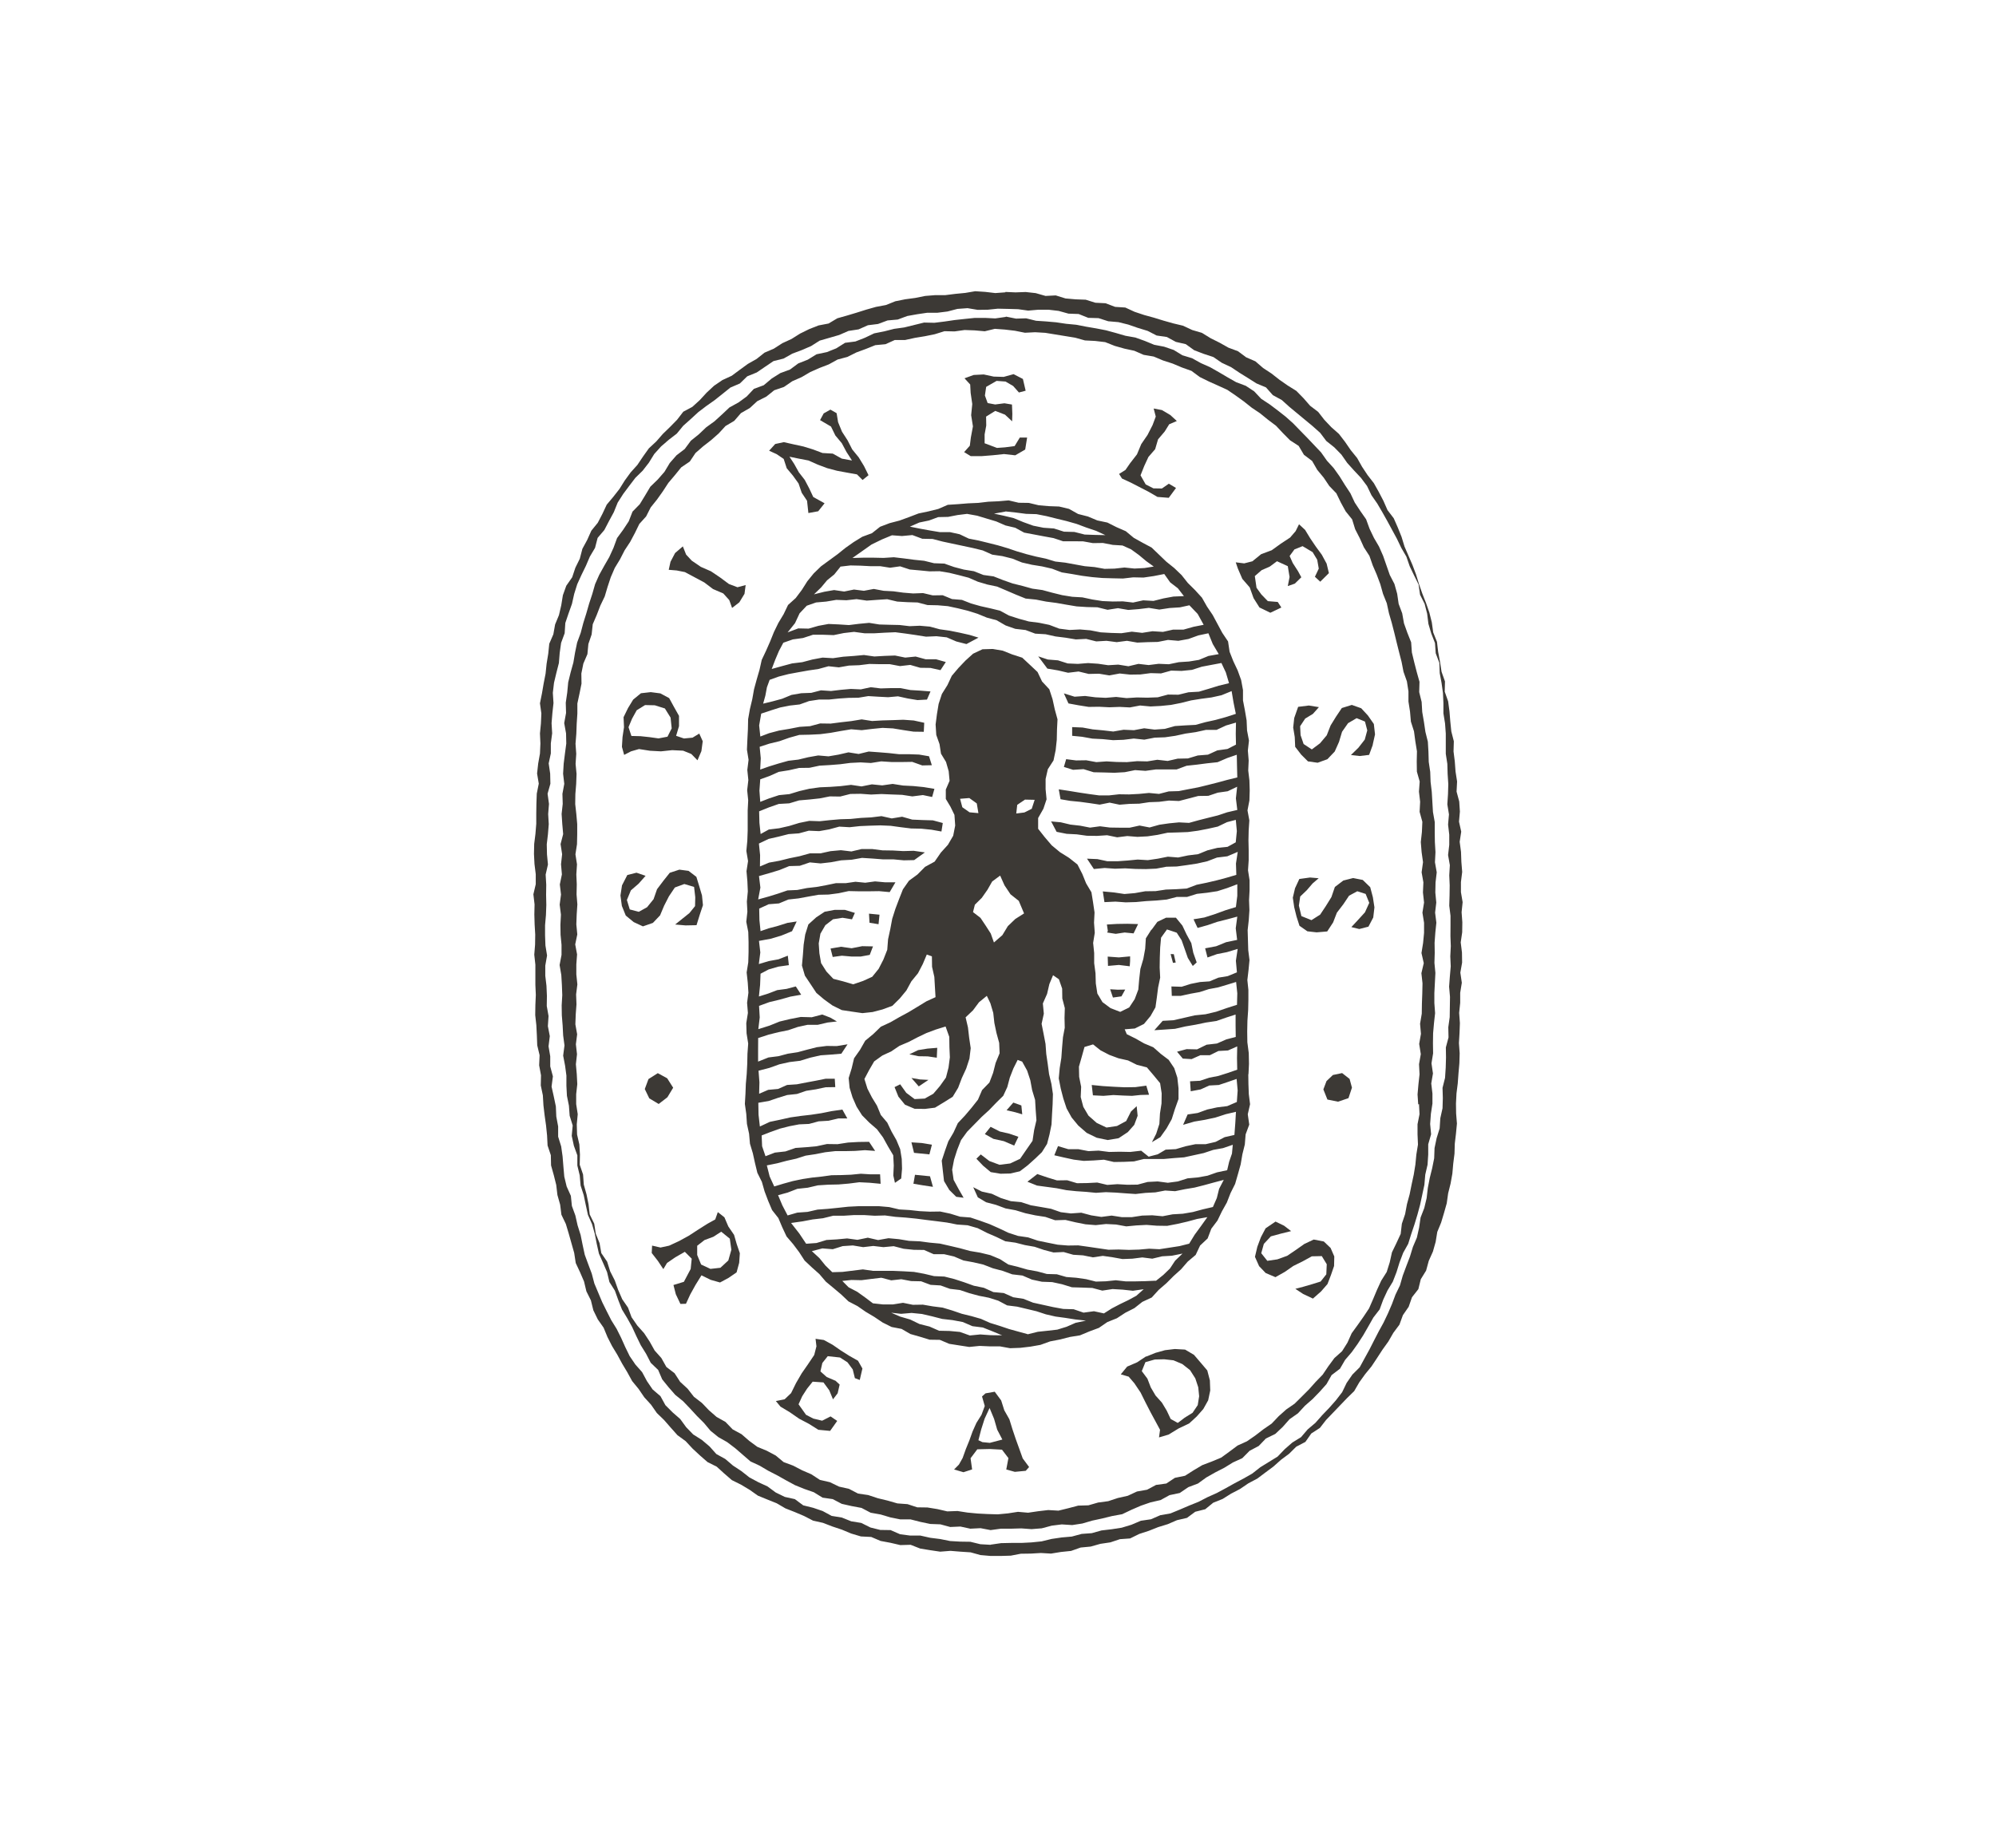 <svg xmlns="http://www.w3.org/2000/svg" viewBox="0 0 270 250"><defs><style>      .cls-1 {        fill: #3c3935;      }      .cls-1, .cls-2 {        stroke-width: 0px;      }      .cls-2 {        fill: none;      }    </style></defs><g id="Content"><g><path class="cls-1" d="m136,39.55l-1.36.1-1.36-.16-1.36-.09-1.35.23-1.35.13-1.35.17h-1.37s-1.36.11-1.36.11l-1.34.27-1.35.18-1.34.27-1.28.51-1.34.25-1.31.37-1.3.41-1.3.39-1.31.37-1.19.71-1.36.26-1.27.5-1.22.6-1.16.73-1.24.57-1.15.74-1.26.54-1.07.85-1.18.67-1.1.8-1.09.81-1.26.58-1.13.77-1,.93-.93,1.01-1,.91-1.23.66-.84,1.09-.95.97-.98.95-.89,1.02-1,.93-.79,1.11-.76,1.13-.91,1.01-.8,1.1-.72,1.15-.84,1.07-.88,1.05-.58,1.24-.63,1.21-.87,1.07-.56,1.25-.65,1.2-.35,1.34-.6,1.22-.43,1.29-.8,1.15-.46,1.28-.22,1.36-.31,1.33-.52,1.26-.24,1.34-.55,1.27-.14,1.36-.22,1.34-.14,1.35-.26,1.33-.23,1.34-.27,1.34.19,1.38-.06,1.35-.13,1.35.06,1.36-.06,1.36-.24,1.35-.15,1.35.23,1.37-.27,1.35-.05,1.36-.02,1.36v1.36s-.11,1.36-.11,1.36l-.17,1.36-.03,1.36.07,1.37.17,1.37v1.36s-.32,1.36-.32,1.36l.16,1.37-.03,1.36.04,1.36.08,1.36-.02,1.36-.11,1.36.15,1.36v1.36s0,1.36,0,1.36l.06,1.36-.06,1.37-.02,1.37.15,1.36.07,1.36.05,1.36.32,1.34-.06,1.37.25,1.35-.03,1.37.28,1.34.08,1.36.16,1.35.19,1.35.14,1.36.07,1.37.44,1.31.03,1.38.37,1.32.33,1.32.16,1.36.37,1.31.17,1.36.6,1.25.39,1.3.37,1.31.37,1.31.21,1.37.58,1.24.54,1.25.32,1.34.61,1.22.33,1.34.6,1.23.79,1.13.52,1.26.62,1.22.71,1.17.65,1.2.7,1.17.66,1.2.87,1.06.77,1.13.92,1.01.78,1.12.98.95.9,1.03.91,1.02,1.11.81.93,1,1,.93,1.03.9,1.24.62,1.01.92,1.04.9,1.23.61,1.17.7,1.12.79,1.27.52,1.27.51,1.18.69,1.27.5,1.25.53,1.22.63,1.34.3,1.27.49,1.29.43,1.27.53,1.31.39,1.39.07,1.27.54,1.34.25,1.33.31,1.39-.04,1.3.51,1.35.22,1.35.2,1.39-.11,1.36.11,1.36.09,1.34.37,1.37.12h1.37s1.36-.04,1.36-.04l1.35-.26,1.36-.02,1.36-.08,1.37.08,1.35-.22,1.36-.14,1.3-.46,1.36-.13,1.31-.37,1.35-.2,1.29-.43,1.38-.1,1.24-.61,1.29-.42,1.26-.5,1.3-.4,1.25-.54,1.35-.31,1.12-.83,1.35-.34,1.08-.88,1.27-.51,1.15-.72,1.21-.63,1.13-.77,1.21-.64,1.09-.82,1.09-.81,1.02-.91,1.09-.81.97-.96,1.24-.65.8-1.14,1.16-.75.84-1.08.94-.98.94-.98.94-.98.98-.96.69-1.19.79-1.1.86-1.05.75-1.13.74-1.14.79-1.1.68-1.18.82-1.1.47-1.29.78-1.13.45-1.29.86-1.1.33-1.34.72-1.17.36-1.32.56-1.25.37-1.31.22-1.35.52-1.26.39-1.3.37-1.31.19-1.35.33-1.32.24-1.34.12-1.36.17-1.35.04-1.36.16-1.35.13-1.36-.11-1.36-.02-1.36.07-1.36.17-1.35.1-1.36.12-1.36.04-1.36-.1-1.37.08-1.36.05-1.36-.1-1.37.14-1.36v-1.36s.22-1.36.22-1.36l-.2-1.37.24-1.36-.02-1.36-.17-1.37.2-1.36.02-1.36-.1-1.36.14-1.36-.23-1.36v-1.36s.17-1.37.17-1.37l-.11-1.36-.05-1.36-.18-1.36.21-1.37-.3-1.35.12-1.37-.09-1.36-.36-1.34.07-1.37-.21-1.35-.1-1.36-.17-1.35.04-1.38-.34-1.33-.14-1.36-.11-1.36-.18-1.35-.46-1.31.03-1.39-.46-1.3-.21-1.35-.25-1.34-.16-1.36-.51-1.28-.19-1.36-.33-1.32-.45-1.29-.5-1.27-.45-1.29-.4-1.3-.48-1.28-.54-1.25-.54-1.25-.4-1.31-.51-1.27-.55-1.25-.84-1.1-.55-1.25-.63-1.21-.67-1.19-.84-1.08-.75-1.13-.67-1.19-.86-1.06-.77-1.12-.83-1.08-1.03-.91-.94-.99-.84-1.08-1.09-.83-.9-1.03-.96-.98-1.17-.73-1.12-.78-1.07-.84-1.14-.75-1.04-.9-1.26-.55-1.1-.82-1.29-.48-1.19-.67-1.22-.61-1.17-.72-1.32-.39-1.24-.58-1.34-.32-1.31-.37-1.3-.4-1.31-.36-1.29-.43-1.26-.58-1.38-.09-1.29-.49-1.38-.07-1.31-.41-1.37-.05-1.36-.12-1.32-.41-1.38.07-1.33-.38-1.36-.15-1.37.05-1.37-.06Zm-2.02,169.45l-1.37-.08-1.35-.33-1.37-.02-1.37-.08-1.34-.27-1.35-.17-1.34-.3h-1.38s-1.36-.18-1.36-.18l-1.28-.56-1.39-.02-1.33-.33-1.25-.62-1.36-.22-1.27-.51-1.37-.22-1.22-.66-1.29-.44-1.34-.33-1.13-.84-1.36-.3-1.23-.6-1.11-.82-1.24-.57-1.21-.65-1.08-.85-1.14-.75-1.04-.89-1.21-.67-.92-1.03-1.04-.88-1.17-.74-.95-.98-.81-1.11-1.03-.9-.97-.97-.67-1.22-1.06-.91-.77-1.13-.65-1.21-.91-1.03-.77-1.13-.6-1.23-.56-1.25-.61-1.22-.72-1.16-.62-1.22-.61-1.23-.53-1.26-.53-1.26-.35-1.33-.48-1.28-.47-1.28-.29-1.34-.27-1.34-.41-1.3-.3-1.33-.47-1.29-.14-1.37-.57-1.27-.32-1.33-.12-1.37-.11-1.37-.19-1.35-.41-1.32v-1.38s-.25-1.34-.25-1.34l-.06-1.37-.28-1.34-.3-1.34.18-1.39-.36-1.34v-1.37s-.23-1.35-.23-1.35l.17-1.38-.26-1.35.09-1.37-.24-1.36.02-1.37-.06-1.36-.16-1.36v-1.37s.24-1.37.24-1.37l-.22-1.36-.05-1.37v-1.37s.12-1.37.12-1.37l.05-1.37-.03-1.37.02-1.37-.08-1.37.31-1.36-.13-1.37-.03-1.37.16-1.36.11-1.36-.08-1.37.11-1.37-.19-1.38.38-1.35-.03-1.37-.2-1.38.29-1.35v-1.36s.18-1.36.18-1.36l-.08-1.37.11-1.36.15-1.36-.09-1.39.16-1.36.32-1.34.34-1.33.11-1.37.19-1.36.48-1.3.09-1.39.44-1.3.46-1.29.3-1.34.41-1.31.57-1.25.6-1.23.54-1.26.7-1.18.35-1.35.91-1.07.63-1.21.65-1.2.52-1.29.74-1.16.82-1.1.83-1.09.99-.97.84-1.08.73-1.18.92-1.02,1.04-.9,1.09-.84.87-1.06,1.02-.91,1.01-.93,1.09-.83,1.12-.79,1.07-.85,1.07-.86,1.28-.55,1-.97,1.28-.52,1.13-.77,1.14-.77,1.36-.34,1.19-.67,1.28-.48,1.25-.54,1.17-.74,1.32-.38,1.31-.38,1.26-.55,1.37-.21,1.26-.56,1.37-.17,1.29-.48,1.37-.12,1.3-.48,1.35-.24,1.35-.2h1.38s1.36-.17,1.36-.17l1.34-.35,1.37-.1,1.38.23,1.36-.02,1.36-.14,1.37.03,1.37.04,1.36.19,1.38-.12h1.38s1.36.16,1.36.16l1.33.37,1.38.05,1.3.52,1.39.04,1.31.42,1.38.12,1.33.33,1.3.45,1.31.4,1.23.63,1.38.2,1.21.66,1.35.31,1.14.82,1.28.49,1.31.43,1.14.78,1.24.58,1.14.76,1.16.72,1.15.73,1.29.54.93,1.05,1.21.66,1.02.92,1.05.87,1.05.87,1.05.87,1.02.91.83,1.1,1.08.86.96.98.79,1.13.92,1.02.94,1,.82,1.1.6,1.25.78,1.12.69,1.18.67,1.19.65,1.2.65,1.2.59,1.23.69,1.19.45,1.3.59,1.23.61,1.24.2,1.38.62,1.24.34,1.33.17,1.37.39,1.31.5,1.29.1,1.38.49,1.3.05,1.38.25,1.35.19,1.36.06,1.37v1.37s.22,1.36.22,1.36l.1,1.37v1.37s0,1.37,0,1.37l.21,1.36.04,1.37.09,1.37-.04,1.37-.09,1.37.22,1.36-.12,1.38.16,1.37v1.37s-.16,1.38-.16,1.38l.24,1.37-.08,1.37.06,1.37-.02,1.37-.04,1.37.17,1.37v1.37s-.01,1.37-.01,1.37l.05,1.37-.07,1.37.06,1.37-.12,1.37-.1,1.37.12,1.38-.02,1.37-.02,1.37-.19,1.37.03,1.38-.36,1.35.02,1.38-.04,1.37-.09,1.37-.34,1.35.04,1.38-.04,1.38-.3,1.35-.09,1.37-.41,1.33-.28,1.34-.05,1.38-.27,1.34-.33,1.33-.26,1.35-.16,1.37-.32,1.34-.5,1.29-.2,1.37-.3,1.34-.54,1.27-.4,1.31-.49,1.28-.48,1.29-.38,1.32-.6,1.24-.48,1.28-.54,1.26-.59,1.24-.66,1.2-.63,1.22-.62,1.22-.66,1.2-.66,1.21-.99.99-.78,1.13-.61,1.26-.84,1.09-.91,1.03-.95.99-.91,1.03-1.05.89-.9,1.05-1.18.73-1.03.9-.96,1-1.17.72-1.17.72-1.08.85-1.19.68-1.21.64-1.2.67-1.21.65-1.25.56-1.22.63-1.27.51-1.26.54-1.27.52-1.37.24-1.26.55-1.37.2-1.27.54-1.32.4-1.36.21-1.37.16-1.32.37-1.37.1-1.33.36-1.37.12-1.36.2-1.35.33-1.37.14-1.37.07h-1.38s-1.37.03-1.37.03l-1.38.2Z"></path><path class="cls-1" d="m136.02,42.88l-1.39.2-1.38-.07h-1.38s-1.37.14-1.37.14l-1.37.15-1.36.2-1.37.17-1.4-.03-1.34.33-1.34.33-1.37.19-1.34.34-1.36.27-1.26.6-1.28.5-1.4.18-1.19.75-1.28.51-1.38.29-1.19.73-1.29.51-1.12.83-1.31.48-1.17.74-1.07.9-1.33.49-.97,1.03-1.11.81-1.22.67-1.01.95-1.02.93-1.12.81-1,.95-1.08.87-.83,1.12-1.11.85-.91,1.04-.72,1.2-.91,1.04-1,.97-.71,1.19-.72,1.18-.98,1-.51,1.31-.76,1.15-.82,1.12-.48,1.31-.57,1.25-.69,1.2-.67,1.21-.56,1.26-.38,1.33-.43,1.31-.38,1.32-.41,1.31-.35,1.33-.48,1.3-.28,1.35-.23,1.36-.37,1.33-.33,1.35-.13,1.38-.2,1.37.04,1.39-.25,1.37.25,1.39.03,1.38-.18,1.36-.17,1.36-.08,1.36.16,1.37-.25,1.35.04,1.36-.15,1.36.09,1.36.12,1.37-.35,1.35.21,1.37-.15,1.36.12,1.37-.28,1.36.16,1.37-.18,1.36.17,1.36-.07,1.36.02,1.36.13,1.36v1.36s-.26,1.37-.26,1.37l.23,1.36.08,1.36.05,1.36-.08,1.37.02,1.36.11,1.36.07,1.36.18,1.35-.18,1.38.26,1.35.18,1.35v1.37s.07,1.36.07,1.36l.27,1.34.1,1.36.41,1.32-.13,1.4.29,1.34.47,1.3v1.38s.32,1.33.32,1.33l.12,1.37.42,1.3.28,1.34.29,1.33.56,1.26.37,1.31.26,1.34.3,1.34.56,1.25.54,1.25.32,1.34.74,1.17.46,1.28.5,1.27.71,1.17.66,1.19.57,1.24.6,1.23.72,1.16.63,1.22,1,.96.55,1.28.86,1.06.9,1.03,1.07.87.94.98.92,1,.96.96.88,1.05,1.06.86,1.2.68,1.08.82,1.03.89,1.04.9,1.25.58,1.17.69,1.21.62,1.19.67,1.2.65,1.26.51,1.29.45,1.18.73,1.38.2,1.22.64,1.33.3,1.34.25,1.24.65,1.35.24,1.31.39,1.34.27h1.39s1.33.34,1.33.34l1.34.28,1.37.05,1.33.36,1.38-.06,1.34.29,1.38-.07,1.36.26,1.39-.19h1.38s1.38-.04,1.38-.04l1.39.1,1.38-.11,1.35-.36,1.36-.17,1.41.09,1.37-.21,1.33-.39,1.35-.29,1.34-.33,1.37-.25,1.26-.6,1.27-.55,1.3-.45,1.36-.31,1.22-.67,1.38-.29,1.16-.79,1.3-.49,1.13-.82,1.2-.68,1.23-.63,1.17-.72,1.27-.58.99-1,1.23-.65.97-1.01,1.27-.62,1.01-.95.92-1.04,1.14-.8.94-1.02,1.04-.91.96-.99.92-1.03.69-1.22,1.13-.86.7-1.2.9-1.05.8-1.12.75-1.16.69-1.2.68-1.2.85-1.1.48-1.31.58-1.25.72-1.19.5-1.29.41-1.32.49-1.29.68-1.22.41-1.32.44-1.31.4-1.32.36-1.33.29-1.35.29-1.35.12-1.38.31-1.35.09-1.38v-1.38s.39-1.35.39-1.35l-.13-1.39.1-1.38.21-1.38v-1.36s-.16-1.37-.16-1.37l.23-1.35-.2-1.37.22-1.35-.02-1.36.02-1.36.12-1.36.15-1.36-.1-1.36v-1.36s.07-1.36.07-1.36l.07-1.36-.13-1.36.04-1.36-.02-1.36.1-1.36.14-1.36-.17-1.36.16-1.36-.13-1.36.03-1.36.16-1.37-.24-1.36.07-1.37-.08-1.36-.02-1.36v-1.36s-.24-1.35-.24-1.35l-.08-1.36-.08-1.36-.16-1.35-.05-1.36-.2-1.35-.04-1.37-.08-1.36-.33-1.33-.2-1.35-.23-1.34-.08-1.36-.33-1.33.04-1.39-.37-1.32-.34-1.32-.32-1.33-.1-1.38-.51-1.28-.46-1.29-.24-1.35-.48-1.28-.2-1.37-.37-1.32-.63-1.22-.45-1.29-.45-1.29-.55-1.25-.69-1.18-.59-1.23-.47-1.29-.79-1.13-.75-1.14-.58-1.24-.75-1.14-.72-1.16-.79-1.11-.92-1.01-.79-1.12-.94-.99-.94-.99-.95-.97-.95-.98-1.02-.91-1.07-.84-1.09-.82-1.14-.75-.95-1.01-1.14-.75-1.3-.49-1.18-.67-1.17-.69-1.18-.67-1.24-.55-1.19-.66-1.31-.4-1.18-.72-1.29-.44-1.35-.26-1.26-.52-1.28-.46-1.35-.24-1.31-.38-1.32-.36-1.34-.26-1.35-.23-1.34-.26-1.36-.13-1.35-.2-1.36-.12-1.36-.09-1.34-.33-1.37.04-1.35-.27Zm55.93,106.49l.07,1.37-.27,1.36v1.37s.06,1.38.06,1.38l-.22,1.35-.13,1.36-.22,1.35-.29,1.34-.27,1.34-.36,1.32-.25,1.35-.44,1.3-.16,1.38-.58,1.25-.6,1.24-.3,1.35-.41,1.31-.74,1.17-.57,1.24-.53,1.26-.55,1.26-.76,1.14-.79,1.12-.8,1.1-.57,1.27-.73,1.16-1.04.93-.81,1.1-.77,1.14-.95.98-.91,1.02-.97.97-.97.96-1.13.78-1.02.91-.95,1-1.13.78-1.09.84-1.13.78-1.26.57-1.1.82-1.11.81-1.27.53-1.29.49-1.18.7-1.16.74-1.37.28-1.16.77-1.39.19-1.22.65-1.36.24-1.25.58-1.34.3-1.3.43-1.36.18-1.32.38-1.38.04-1.33.35-1.34.33-1.39-.08-1.36.16-1.36.2-1.37-.12-1.36.21-1.37.13-1.37-.04-1.37-.07-1.36-.13-1.35-.21-1.38.05-1.34-.31-1.35-.22-1.38-.02-1.31-.43-1.37-.1-1.32-.38-1.33-.32-1.3-.43-1.37-.2-1.23-.64-1.34-.3-1.24-.6-1.35-.31-1.16-.76-1.25-.54-1.21-.63-1.29-.48-1.07-.89-1.2-.64-1.28-.53-1.1-.81-1.04-.9-1.21-.66-.96-1-1.21-.68-1.03-.9-.95-.99-1.09-.84-.85-1.09-1.01-.93-.75-1.16-1.11-.85-.68-1.21-.91-1.02-.67-1.2-.75-1.14-.92-1.03-.78-1.13-.48-1.3-.78-1.13-.55-1.26-.46-1.29-.62-1.22-.41-1.31-.79-1.16-.24-1.36-.51-1.27-.21-1.36-.61-1.25-.16-1.37-.27-1.34-.37-1.32-.1-1.37-.45-1.32.03-1.38-.08-1.36-.31-1.35-.04-1.37.13-1.38-.21-1.36v-1.35s.15-1.35.15-1.35l-.07-1.35-.12-1.35.15-1.35-.15-1.35.17-1.35-.24-1.35.05-1.35.1-1.35-.05-1.35.17-1.35-.14-1.35v-1.36s.1-1.35.1-1.35l-.25-1.35.28-1.35-.13-1.36.05-1.35.09-1.35-.11-1.35.03-1.36-.06-1.35.09-1.36-.21-1.36.21-1.36.03-1.36v-1.36s-.12-1.36-.12-1.36l-.15-1.35.02-1.36.11-1.36.05-1.36-.13-1.36.09-1.36-.1-1.36.11-1.36.05-1.36.09-1.36v-1.37s.29-1.34.29-1.34l.27-1.34-.02-1.38.27-1.34.55-1.28.13-1.37.44-1.29.15-1.38.54-1.26.49-1.27.59-1.23.39-1.31.43-1.3.54-1.25.71-1.17.62-1.21.75-1.14.64-1.2.6-1.23.92-1.02.62-1.22.85-1.06.79-1.11.75-1.15.88-1.04.86-1.06,1.16-.79.77-1.15,1.03-.9,1.08-.84,1.02-.9.93-1.01,1.18-.7.91-1.05,1.19-.68,1.01-.93,1.23-.62,1.07-.86,1.32-.45,1.12-.77,1.25-.55,1.18-.69,1.24-.55,1.27-.49,1.2-.66,1.32-.35,1.22-.61,1.28-.47,1.27-.51,1.38-.13,1.26-.57h1.4s1.33-.29,1.33-.29l1.34-.22,1.33-.27,1.32-.41,1.37.03,1.35-.19,1.37.05,1.36.12,1.36-.33,1.36.1,1.36.16,1.35.27,1.38-.07,1.37.08,1.35.22,1.35.22,1.35.22,1.32.37,1.38.07,1.36.16,1.29.51,1.31.37,1.34.29,1.26.55,1.36.23,1.26.53,1.3.42,1.26.53,1.29.46,1.12.83,1.22.6,1.25.56,1.25.57,1.13.77,1.11.8,1.07.85,1.13.76,1.06.86,1.09.82.94,1,.96.97,1.17.76.71,1.2,1.11.84.69,1.2.87,1.05.76,1.13.96,1,.6,1.24.66,1.2.87,1.08.41,1.33.62,1.21.56,1.24.75,1.16.45,1.29.54,1.25.48,1.28.37,1.32.51,1.27.29,1.34.38,1.31.34,1.32.32,1.32.33,1.32.34,1.32.26,1.34.46,1.3.21,1.35v1.38s.21,1.35.21,1.35l.12,1.36.42,1.32.18,1.35.22,1.35-.03,1.38.02,1.37.38,1.34-.1,1.37.16,1.36-.07,1.37.37,1.35-.06,1.37-.15,1.37.11,1.36.19,1.36-.19,1.37.24,1.36-.06,1.37.15,1.36-.22,1.37.22,1.37v1.37s-.13,1.36-.13,1.36l-.22,1.36.31,1.37-.32,1.36.15,1.37-.03,1.37-.05,1.37-.02,1.37-.23,1.36.12,1.37-.24,1.36.22,1.38-.24,1.36.07,1.37-.15,1.36-.12,1.36.09,1.36Z"></path><g><path class="cls-1" d="m91.89,117.66l-1.29.42-.86,1.08-.86,1.14-.47,1.35-.88,1.09-1.12.62-1.22-.32-.39-1.28.54-1.3,1.04-.9.95-1.07-1.23-.42-1.24.31-.72,1.4-.21,1.37.19,1.41.53,1.31,1.07.88,1.25.58,1.35-.47.97-1.02.55-1.31.65-1.27.8-1.19,1.28-.47,1.32.39.16,1.4-.03,1.2-.76.94-.95.76-.98.79,1.41.12,1.48-.03.44-1.42.43-1.29-.13-1.31-.37-1.25-.39-1.27-1.06-.81-1.29-.17Z"></path><path class="cls-1" d="m94.6,99.24l-.92.56-1.16.11-1.06-.36.39-1.31v-1.39s-.68-1.21-.68-1.21l-.65-1.19-1.19-.64-1.3-.17-1.33.15-1.05.86-.7,1.15-.6,1.23.06,1.36-.2,1.33-.08,1.32.3,1.09.93-.48,1.08-.31,1.48.23,1.49.08,1.51-.16,1.49.07,1.11.45.83.85.53-1.24.18-1.34-.48-1.06Zm-4.31.43l-1.21.23-1.22-.17-1.22-.13-1.23-.03-.39-1.19.48-1.15.63-1.14,1.13-.7,1.32.03,1.36.43.77,1.24.15,1.45-.57,1.13Z"></path><path class="cls-1" d="m100.87,79.15l-1.11.3-1.16-.44-1.2-.89-1.23-.83-1.37-.6-1.23-.84-.76-.82-.44-1.11-1.05.9-.62,1.18-.24,1.09,1.08.09,1.11.22,1.31.7,1.31.7,1.19.9,1.38.59.81.9.38,1.06.98-.76.7-1.15.16-1.22Z"></path><path class="cls-1" d="m117.49,64.3l-.61-1.24-.72-1.18-.88-1.08-.63-1.23-.75-1.16-.53-1.29-.2-1.22-.84-.48-.91.51-.49.91,1.48.87.59,1.21.87,1.04.63,1.18.75,1.16-1.38-.25-1.22-.68-1.39-.08-1.27-.48-1.3-.4-1.33-.29-1.33-.3-1.17.25-.82.91,1.01.46.96.65.41,1.26.84,1,.76,1.06.43,1.26.72,1.08.18,1.66,1.33-.24.86-1.08-1.53-.85-.55-1.17-.6-1.14-.8-1.03-.63-1.13-.64-.98,1.22.25,1.35.26,1.26.56,1.28.48,1.32.35,1.35.25,1.35.24.76.76.79-.64Z"></path><path class="cls-1" d="m137.95,59.2l-.7,1.15-1.29.17-1.1.08-1.67-.63v-1.2s.22-1.2.22-1.2l-.02-1.21,1.24-.77,1.32.51.96.9.03-1.01-.05-1.26-1.02-.17-1.25.16-1.02-.19-.37-1.02.17-1.17,1.41-.81,1.21.09,1.03.6.78.88.91-.24-.37-1.59-1.26-.65-1.34.37-1.35-.04-1.35-.29-1.36.07-1.24.45.77.84.06,1.13.22,1.51-.15,1.51.24,1.51-.28,1.51-.14,1.11-.77.87.89.54h1.5s1.5-.12,1.5-.12l1.51-.16,1.51.17,1.35-.78.26-1.62h-.99Z"></path><path class="cls-1" d="m156.06,55.28l.28,1.08-.43,1.15-.68,1.33-.85,1.24-.58,1.39-.93,1.2-.63.91-.86.54.39.62,1.23.57,1.2.62,1.2.62,1.17.68,1.53.12.98-1.33-.97-.58-.94.65-1.15-.02-1.04-.53-.7-1.23.5-1.26.57-1.23.91-1.05.39-1.33.9-1.06.61-.98,1.03-.44-.87-.8-1.14-.68-1.12-.21Z"></path><path class="cls-1" d="m179.44,76.23l-.64-1.18-.8-1.09-.76-1.12-.7-1.15-.82-.76-.46.93-.75.87-1.26.83-1.22.88-1.44.54-1.18.96-1.11.28-1.14-.14.29.85.6,1.39,1,1.15.52,1.45.8,1.27,1.47.71,1.49-.71-.49-.75-1.34-.11-.88-.91-.65-.9-.23-1.58.92-.8,1.11-.49.97-.72,1.46.67.24,1.46-.24,1.23.95-.33.88-.86-.45-.83-.71-1.1-.42-.95.65-.89,1.1-.44,1.36.81.62,1.03.21,1.2-.52,1.1.72.67,1.17-1.16-.31-1.3Z"></path><path class="cls-1" d="m185.69,100.74l.31-1.38-.16-1.41-.81-1.16-.9-.97-1.27-.45-1.35.42-.78,1.16-.74,1.2-.52,1.33-.91,1.08-1.11.83-1.11-.73-.41-1.2-.06-1.21.68-1.03,1.05-.64.81-.91-1.36-.22-1.45.18-.53,1.51-.14,1.29.21,1.28.06,1.33.81,1.05.92.92,1.31.18,1.32-.48.99-1.04.58-1.3.41-1.37.81-1.16,1.16-.68,1.13.46.31,1.19-.34,1.25-.85,1.09-1.02,1,1.19.13,1.27-.15.5-1.37Z"></path><path class="cls-1" d="m183.01,118.8l-1.3.33-1.14.87-.47,1.37-.75,1.21-.77,1.16-1.18.75-1.36-.55-.34-1.42.18-1.23.88-.84.81-.94.81-.69-1.17-.1-1.45.2-.58,1.25-.3,1.28.19,1.3.31,1.25.4,1.25,1.07.75,1.25.14,1.43-.12.8-1.22.51-1.32.88-1.15.77-1.15,1.11-.6,1.13.36.49,1.21-.58,1.28-.93,1.02-.91.98,1.07.26,1.24-.32.65-1.24.16-1.37-.21-1.37-.36-1.36-1.01-.98-1.32-.26Z"></path></g><path class="cls-1" d="m179.01,147.38l.55,1.38,1.44.29,1.41-.48.47-1.42-.32-1.18-1.01-.79-1.25.26-.86.82-.42,1.11Z"></path><path class="cls-1" d="m90.26,145.89l-1.28-.7-1.26.8-.5,1.35.61,1.26,1.27.76,1.18-.91.78-1.29-.8-1.26Z"></path><g><path class="cls-1" d="m99.27,167.03l-.75-1.1-.53-1.24-.89-.7-.35.99-1.05.58-1.26.8-1.26.82-1.31.72-1.36.63-1.16.25-1.14-.26-.05,1,.84,1.08.73,1.1.5-.83,1.12-.77,1.29-.74.93.93-.14,1.39-.92,1.74-1.41.43.32,1.25.62,1.31.75-.02.58-1.26.72-1.3.8-1.29,1.24.61,1.27.36,1.15-.62,1.09-.75.35-1.29.09-1.3-.42-1.23-.37-1.28Zm-1.82,4.49l-1.35.15-1.26-.59-.53-1.29v-1.25s.99-.77.99-.77l1.19-.44,1.07-.69,1.16.94.21,1.5-.41,1.45-1.08,1Z"></path><path class="cls-1" d="m116.05,184.09l-1.17-.66-1.14-.72-1.11-.77-1.19-.65-1.12-.16.12,1.02-.3,1.17-.84,1.25-.86,1.24-.76,1.31-.67,1.36-.87.83-1.19.24.63.76,1.28.77,1.24.86,1.33.7,1.27.8,1.59.15.96-1.35-.9-.61-1.14.58-1.2-.29-.98-.51-1.01-1.42.5-1.1.65-1.01.76-.95,1.46.1.78,1.06.51,1.23.63-.82.27-1.18-.55-.51-1.2-.51-.85-.76.26-1.14.73-.92,1.66.18,1.01.65.71.96.29,1.18.66.25.36-1.55-.6-1.06Z"></path><path class="cls-1" d="m138.33,197.27l-.47-1.31-.47-1.3-.44-1.31-.41-1.33-.69-1.22-.42-1.33-.87-1.18-1.25.22-.47.42.37,1.29-.44,1.19-.69,1.1-.52,1.16-.43,1.2-.48,1.18-.43,1.2-.5.89-.66.67,1.27.37,1.17-.38-.21-1.51.91-1.21,1.7-.04,1.64.09.87,1.14-.29,1.54,1.16.32,1.47-.14.46-.51-.88-1.19Zm-4.41-2.06l-1.03-.1-.54-.26.38-1.47.46-1.44.67-1.45.61,1.47.42,1.46.7,1.34-1.67.44Z"></path><path class="cls-1" d="m155.04,183.5l-1.22.81-1.35.58-.86,1.05,1.07.31.77.9.84,1.25.67,1.35.69,1.34.72,1.33.55,1.02-.14,1.03,1.29-.38,1.36-.83,1.43-.68,1.02-.94.89-1.01.66-1.18.28-1.33-.05-1.37-.35-1.34-.9-1.06-.9-1.05-1.2-.71-1.39-.08-1.33.16-1.29.36-1.26.51Zm5.19,8.32l-.91.69-.96-.53-.54-1.14-.65-1.08-.86-.96-.64-1.09-.46-1.19-.76-1.02.49-1.21,1.27-.36,1.27-.03,1.26.14,1.2.51,1.04.82.71,1.11.4,1.21.12,1.21-.19,1.2-.7,1.04-1.08.67Z"></path><path class="cls-1" d="m179.06,167.96l-1.35-.26-1.26.59-1.15.81-1.18.8-1.33.48-1.36.2-.82-1.03.35-1.26.95-1.02,1.36-.37,1.38-.34-.95-.73-1.16-.56-1.34.91-.64,1.21-.48,1.29-.32,1.36.56,1.26.89.93,1.32.56,1.26-.71,1.15-.8,1.29-.64,1.22-.67,1.35-.03.67,1.1-.06,1.37-.77.97-1.15.36-1.17.34-1.1.29,1.05.69,1.33.63,1.1-.97.87-1,.47-1.22.42-1.22.03-1.29-.5-1.15-.92-.88Z"></path></g><g><polygon class="cls-1" points="153.95 125.02 153.34 126.28 152.13 126.16 150.93 126.34 149.76 126.16 149.86 125.95 149.73 125.08 151.11 125 152.51 124.98 153.95 125.02"></polygon><polygon class="cls-1" points="118.97 123.75 118.84 125.04 117.62 124.84 117.55 123.61 118.97 123.75"></polygon><polygon class="cls-1" points="152.87 129.39 152.87 130.03 152.82 130.73 151.35 130.55 149.88 130.68 149.84 129.42 151.35 129.53 152.87 129.39"></polygon><polygon class="cls-1" points="159.04 130.22 158.67 130.27 158.35 129.08 158.78 129.09 159.04 130.22"></polygon><polygon class="cls-1" points="118.09 128.04 117.65 129.19 116.44 129.41 115.16 129.41 113.88 129.3 112.64 129.47 112.35 128.33 113.75 128.09 115.2 128.29 116.63 128.01 118.09 128.04"></polygon><polygon class="cls-1" points="152.21 133.88 151.7 134.8 150.55 134.96 150.17 133.84 151.2 133.9 152.21 133.88"></polygon><polygon class="cls-1" points="126.72 143.1 125.5 142.92 124.27 142.9 123.01 142.64 124.2 142.07 125.45 141.87 126.78 141.76 126.72 143.1"></polygon><polygon class="cls-1" points="155.43 148.11 154.29 148.14 153.13 148.26 151.97 148.22 150.61 148.15 149.26 148.26 147.84 148.19 147.68 146.79 149.21 146.94 150.67 147.03 152.13 147.1 153.58 147.08 155.06 146.88 155.43 148.11"></polygon><polygon class="cls-1" points="125.59 146.1 124.28 146.98 123.29 145.84 124.44 146.04 125.59 146.1"></polygon><polygon class="cls-1" points="138.28 150.76 137.34 150.48 136.16 150.21 137.07 149.17 138.16 149.56 138.28 150.76"></polygon><polygon class="cls-1" points="137.76 153.8 137.19 154.99 135.79 154.39 134.38 154.08 133.22 153.43 134 152.45 135.24 153.08 136.54 153.38 137.76 153.8"></polygon><polygon class="cls-1" points="126.06 154.87 125.72 156.18 123.64 155.97 123.29 154.55 124.68 154.64 126.06 154.87"></polygon><polygon class="cls-1" points="126.2 160.57 124.81 160.36 123.56 160.15 123.77 158.94 125.8 159.14 126.2 160.57"></polygon><path class="cls-1" d="m168.88,145.39l.07-1.46-.03-1.46-.19-1.46-.02-1.46.03-1.46.1-1.46.03-1.35v-1.35s-.14-1.34-.14-1.34l.16-1.35.13-1.35-.17-1.35-.04-1.35-.04-1.35.15-1.35.09-1.35-.05-1.35.07-1.35v-1.35s-.21-1.35-.21-1.35l.09-1.35v-1.35s-.03-1.35-.03-1.35l.03-1.35.09-1.35-.25-1.35.26-1.35.04-1.35-.04-1.35-.16-1.35.06-1.35-.11-1.35.15-1.35-.26-1.36-.06-1.37-.23-1.35-.26-1.35v-1.4s-.25-1.36-.25-1.36l-.47-1.3-.59-1.25-.5-1.27-.21-1.4-.78-1.16-.65-1.21-.65-1.21-.77-1.14-.68-1.2-.93-1.02-.98-.97-.85-1.07-.99-.95-1.07-.86-.99-.95-1-.96-1.22-.65-1.2-.67-1.07-.89-1.26-.55-1.23-.62-1.37-.29-1.26-.53-1.33-.34-1.23-.69-1.34-.32-1.39-.05-1.37-.12-1.34-.32-1.37-.02-1.36-.32-1.38.12-1.37.06-1.36.16-1.37.06-1.37.11-1.38.09-1.29.56-1.33.33-1.34.28-1.28.49-1.29.47-1.34.35-1.29.49-1.1.87-1.3.48-1.17.72-1.12.79-1.07.86-1.11.81-1.12.82-.99.96-.87,1.07-.74,1.17-.82,1.09-1.04.94-.6,1.25-.71,1.18-.6,1.23-.51,1.27-.55,1.25-.59,1.25-.3,1.34-.38,1.31-.36,1.32-.24,1.35-.32,1.34-.24,1.36-.03,1.38-.07,1.37-.06,1.38.22,1.37-.17,1.37.14,1.37-.16,1.37.14,1.37-.07,1.37v1.37s0,1.37,0,1.37l-.05,1.37-.13,1.37.23,1.37-.21,1.37.12,1.37.06,1.37-.13,1.37.07,1.37-.15,1.37.27,1.37.04,1.37v1.37s-.04,1.37-.04,1.37l-.22,1.37.15,1.37.09,1.37-.18,1.37.11,1.37-.22,1.38.04,1.38.22,1.38-.1,1.38-.03,1.38-.07,1.35-.12,1.35-.05,1.35-.08,1.36.19,1.35.09,1.35.29,1.33.12,1.35.39,1.3.29,1.32.32,1.32.61,1.22.37,1.3.48,1.27.53,1.25.85,1.08.53,1.25.58,1.24.89,1.04.81,1.08.74,1.14.99.93,1.01.9.88,1.03,1.04.86,1.03.87.99.94,1.21.63,1.11.77,1.16.69,1.13.76,1.22.61,1.35.26,1.19.69,1.3.37,1.3.4,1.38.02,1.28.54,1.34.21,1.36.21,1.4-.14,1.37.06h1.37s1.38.25,1.38.25l1.38-.05,1.37-.16,1.36-.24,1.31-.47,1.34-.26,1.33-.34,1.37-.22,1.27-.53,1.29-.48,1.15-.79,1.28-.51,1.15-.75,1.22-.62,1.08-.85,1.27-.59.94-1.03,1.04-.9.97-.97,1.02-.92.9-1.04,1.07-.9.6-1.27,1.02-.96.5-1.32.83-1.1.6-1.24.67-1.2.5-1.28.62-1.24.38-1.32.37-1.32.23-1.36.33-1.33.11-1.37.49-1.32-.2-1.4.31-1.36-.17-1.37-.05-1.37-.02-1.38Zm-32.87-76.2l1.4.15,1.39.18,1.4.04,1.37.27,1.36.34,1.36.33,1.34.38,1.31.49,1.33.45,1.26.58-1.4-.03-1.41-.05-1.38-.35-1.42-.04-1.35-.43-1.42-.1-1.39-.28-1.33-.48-1.3-.54-1.37-.33-1.3-.28,1.55-.28Zm-5.16.34l1.33.24,1.29.39,1.3.39,1.24.54,1.32.31,1.21.66,1.33.25,1.32.25,1.32.24,1.29.43h1.36s1.35.01,1.35.01l1.33.24,1.35-.02,1.34.26,1.31.08,1.16.52,1.06.77,1.01.84,1,.72-1.26.2-1.35.07-1.35-.14-1.35.15-1.35.03-1.34-.24-1.34-.12-1.32-.24-1.32-.24-1.34-.15-1.29-.39-1.32-.28-1.3-.33-1.29-.38-1.27-.43-1.29-.38-1.31-.33-1.31-.32-1.32-.26-1.24-.59-1.32-.29h-1.37s-1.32-.22-1.32-.22l-1.32-.24-1.4-.28,1.28-.56,1.3-.27,1.25-.46,1.34-.03,1.29-.25,1.3-.16Zm-10.19,2.89l1.35.1,1.41-.13,1.34.5,1.4.03,1.35.35,1.36.29,1.36.29,1.36.29,1.35.33,1.28.57,1.38.2,1.35.34,1.29.52,1.35.31,1.37.22,1.35.31,1.31.5,1.37.22,1.37.24,1.38.18,1.38.12,1.39.04,1.39.03,1.39-.16,1.39.03,1.38-.2,1.43-.28.8,1.13,1.04.8.82,1.06-1.42.06-1.35.25-1.35.34-1.39-.08-1.37.3-1.38-.16-1.38.02-1.38-.06-1.36-.21-1.35-.29-1.38-.08-1.36-.22-1.34-.33-1.33-.36-1.37-.19-1.33-.37-1.33-.33-1.3-.46-1.28-.5-1.37-.19-1.29-.51-1.36-.22-1.33-.35-1.31-.46-1.39-.05-1.34-.33-1.37-.14-1.36-.18-1.37-.16-1.38.09-1.37-.03h-1.38s-1.47.04-1.47.04l1.32-.93,1.26-.89,1.39-.68,1.4-.58Zm-6.99,4.24l1.37-.16,1.35.03,1.34.07h1.34s1.33.21,1.33.21l1.36-.19,1.31.43,1.33.12,1.33.13,1.36-.02,1.33.22,1.31.32,1.3.34,1.24.54,1.28.38,1.33.28,1.27.54,1.28.55,1.31.53,1.4.14,1.37.27,1.38.18,1.37.24,1.38.23,1.4.09,1.4.03,1.38.34,1.41-.22,1.39.24,1.4-.11,1.39-.17,1.41.23,1.39-.21,1.4-.09,1.28-.28,1.12,1.17.81,1.47-1.37.27-1.35.38h-1.41s-1.38.31-1.38.31l-1.41-.09-1.4.22-1.4-.16-1.41.21-1.4-.04-1.4-.08-1.39-.27-1.4-.12-1.42.07-1.4-.18-1.34-.51-1.37-.28-1.4-.18-1.35-.37-1.33-.43-1.22-.66-1.32-.32-1.3-.29-1.28-.36-1.25-.49-1.34-.11-1.26-.52-1.35.02-1.31-.31-1.35.05-1.33-.11-1.32-.18-1.33-.07-1.33-.25-1.34.25-1.34-.17-1.33.27-1.36-.2-1.32.23-1.4.35.97-.94.8-.96.97-.79.82-1.02Zm20.32,103.98l-1.39-.1-1.41.14-1.35-.48-1.39-.13-1.42-.03-1.3-.57-1.35-.34-1.26-.61-1.34-.39-1.23-.53,1.34.15,1.42-.12,1.4.14,1.38.32,1.36.35,1.4.16,1.39.26,1.3.56,1.41.18,1.31.52,1.3.54-1.56-.02Zm5.12-.11l-1.31-.36-1.3-.36-1.28-.43-1.29-.4-1.24-.55-1.29-.37-1.31-.32-1.28-.44-1.3-.39-1.34-.17-1.33-.23-1.36.02-1.33-.27-1.36.22h-1.35s-1.36-.15-1.36-.15l-1.06-.8-1.06-.76-1.17-.61-.85-.86,1.24-.13,1.35.03,1.34-.17,1.35-.16,1.34.35,1.36-.15,1.33.25,1.35.03,1.28.48,1.35.08,1.27.46,1.35.16,1.28.43,1.3.35,1.32.26,1.28.4,1.21.64,1.35.17,1.31.31,1.3.31,1.28.42,1.31.3,1.33.18,1.33.21,1.45.16-1.41.3-1.21.53-1.26.39-1.32.15-1.31.14-1.3.32Zm10.25-2.83l-1.38-.3-1.41.19-1.34-.46-1.4-.04-1.37-.25-1.36-.3-1.36-.3-1.3-.52-1.38-.21-1.28-.57-1.41-.13-1.28-.58-1.36-.28-1.31-.47-1.32-.43-1.35-.34-1.4-.06-1.35-.32-1.37-.25-1.38-.08-1.38-.06h-1.38s-1.38,0-1.38,0l-1.39-.2-1.38.17-1.38.17-1.38.04-.92-.9-.82-1.01-1.02-.94,1.42-.37,1.41.11,1.34-.42,1.38-.09,1.39.23,1.37-.16,1.37.16,1.39-.13,1.35.35,1.37.14,1.39.02,1.29.57h1.41s1.34.31,1.34.31l1.28.54,1.36.25,1.34.31,1.29.5,1.33.35,1.29.47,1.38.16,1.28.55,1.35.29,1.39.05,1.34.29,1.33.41,1.38.04,1.38.05,1.35.36,1.39-.21,1.37.08,1.38.15,1.46-.21-1,.89-1.09.59-1.12.54-1.09.57-1.06.67Zm6.95-4.43l-1.37.06-1.34.03h-1.34s-1.33-.15-1.33-.15l-1.34.14-1.35.04-1.32-.33-1.33-.19-1.34-.1-1.29-.37-1.35-.04-1.3-.35-1.32-.24-1.29-.37-1.3-.32-1.14-.73-1.3-.54-1.36-.33-1.38-.23-1.35-.37-1.36-.32-1.36-.31-1.39-.13-1.39-.18-1.4-.06-1.38-.23-1.4-.13-1.41.25-1.39-.32-1.4.29-1.4-.19-1.39.13-1.4.08-1.35.41-1.4.1-.93-1.39-1.11-1.42,1.55-.22,1.37-.26,1.39-.16,1.38-.34h1.41s1.4-.09,1.4-.09h1.4s1.4.09,1.4.09l1.41-.04,1.4.19,1.4.1,1.4.14,1.39.18,1.39.17,1.39.18,1.38.27,1.42.1,1.36.39,1.26.64,1.27.55,1.22.59,1.35.18,1.29.33,1.31.23,1.27.43,1.3.34,1.36-.06,1.3.37,1.33.08,1.32.27,1.35-.2,1.33.19,1.33.24,1.34-.05,1.34-.17,1.35.17,1.32-.32,1.33-.08,1.44-.29-1,.96-.7,1.06-.9.87-1,.8Zm10.99-71.21l.03,1.55.04,1.57-1.38.34-1.29.35-1.3.33-1.31.32-1.32.25-1.32.26-1.35.04-1.32.34-1.36-.13-1.34.13-1.35.07-1.35-.02-1.35.15h-1.36s-1.34-.18-1.34-.18l-1.34-.2-1.33-.22-1.44-.22.24,1.34,1.3.22,1.33.13,1.33.18,1.33.2,1.35-.27,1.34.28,1.34-.11,1.34-.03,1.33-.2,1.34-.05,1.33-.17,1.36.06,1.31-.34,1.3-.34,1.36-.02,1.28-.43,1.34-.19,1.28-.61-.17,1.57.19,1.57-1.38.32-1.26.42-1.29.32-1.3.33-1.3.36-1.36-.07-1.33.13-1.32.19-1.32.37-1.36-.26-1.33.29h-1.34s-1.34-.02-1.34-.02l-1.34-.17-1.35.18-1.33-.26-1.33-.15-1.3-.31-1.33-.12.07.08.7,1.33,1.36.27,1.37.07,1.36.19,1.37.02,1.37-.09,1.36.28,1.37-.17,1.37.11,1.37-.07,1.36-.2,1.35-.29,1.37-.04,1.37-.05,1.36-.18,1.35-.26,1.34-.3,1.25-.6,1.19-.31.14,1.52-.15,1.52-1.11.61-1.38.14-1.32.33-1.28.52-1.36.17-1.34.28-1.39-.11-1.35.27-1.36.2-1.37-.08-1.36.13-1.37.1h-1.37s-1.35-.29-1.35-.29l-1.41-.06.93,1.4,1.46-.14,1.39.1,1.39-.05,1.39.08,1.4.02,1.4-.06,1.38-.26,1.4-.03,1.38-.19,1.38-.21,1.37-.31,1.31-.5,1.4-.17,1.41-.6-.24,1.58.05,1.53-1.29.38-1.35.36-1.36.32-1.37.28-1.34.51-1.41.09-1.41.05-1.39.21-1.41.02-1.4.25-1.41.12-1.41-.21-1.51-.14.22,1.45,1.49-.07,1.39.1,1.39-.04,1.38-.13,1.39-.08,1.38-.13,1.35-.35h1.4s1.34-.42,1.34-.42l1.38-.15,1.38-.21,1.32-.42,1.38-.52v1.57s-.19,1.52-.19,1.52l-1.38.42-1.43.52-1.46.47-1.46.24.55,1.17,1.37-.38,1.28-.44,1.31-.33,1.41-.38-.21,1.58.19,1.57-1.49.31-1.35.55-1.49.28.32,1.24,1.29-.46,1.33-.26,1.46-.44-.24,1.6.14,1.57-1.24.51-1.27.21-1.19.5-1.29.09-1.25.25-1.24.39-1.38-.04.05,1.27h1.22s1.27-.28,1.27-.28l1.28-.23,1.24-.4,1.28-.24,1.24-.37,1.17-.36.16,1.53-.04,1.56-1.44.46-1.38.48-1.43.34-1.47.15-1.43.33-1.44.33-1.46.08-1.13,1.27,1.38-.09,1.42-.1,1.39-.32,1.4-.24,1.39-.29,1.42-.21,1.35-.47,1.24-.4v1.51s.02,1.52.02,1.52l-1.27.33-1.28.56-1.39.16-1.29.63-1.42-.03-1.29.35.78.93,1.19.07,1.18-.53h1.29s1.16-.57,1.16-.57l1.29-.07,1.25-.55-.03,1.58.03,1.57-1.3.45-1.23.39-1.27.25-1.23.41-1.35.07.09,1.35,1.34-.25,1.17-.53,1.29-.07,1.2-.4,1.21-.42.14,1.56-.11,1.56-1.3.56-1.38.17-1.33.29-1.29.47-1.36.2-.61,1.4,1.52-.44,1.44-.24,1.43-.31,1.39-.45,1.37-.32-.09,1.54-.12,1.59-1.32.3-1.23.64-1.33.31h-1.39s-1.33.28-1.33.28l-1.32.39-1.38.07-1.07.63-1.23.32-1.01-.81-1.48.17-1.43-.03-1.43.03-1.42-.18-1.37.07-1.35-.26h-1.37s-1.4-.42-1.4-.42l-.5,1.24,1.3.3,1.33.29,1.35.17,1.37-.06,1.36-.1,1.35.31,1.36-.02,1.36-.06,1.34-.33h1.36s1.36,0,1.36,0l1.35-.12,1.36-.1,1.33-.29,1.33-.29,1.29-.43,1.33-.24,1.31-.45-.11,1.19-.38,1.1-.27,1.15-1.37.29-1.28.45-1.34.24-1.36.12-1.32.42-1.35.18-1.38-.18-1.36.07-1.35.36-1.37.02-1.37-.08-1.37.1-1.35-.32-1.37.07-1.37.02-1.33-.4-1.38.02-1.31-.4-1.35-.46-1.34,1.04,1.3.52,1.33.18,1.33.18,1.31.26,1.33.14,1.34.09,1.33.13,1.34-.09,1.34.06,1.34.1,1.34.09,1.34-.15,1.34-.07,1.32-.25,1.35.09,1.32-.27,1.32-.22,1.3-.33,1.28-.35,1.36-.36-.63,1.21-.31,1.25-.53,1.21-1.38.32-1.33.36-1.36.23-1.38.08-1.36.26-1.39-.13-1.37.04-1.38.21h-1.38s-1.37-.21-1.37-.21l-1.39.18-1.37-.21-1.35-.36-1.4.1-1.37-.17-1.32-.46-1.36-.24-1.36-.23-1.32-.43-1.39-.13-1.32-.41-1.26-.59-1.35-.3-1.16-.59.62,1.37,1.13.67,1.33.35,1.29.48,1.36.25,1.32.4,1.35.29,1.36.21,1.32.45,1.4-.04,1.35.32,1.36.27,1.38.11,1.39-.15,1.37.07,1.37.25,1.38-.13,1.37-.07,1.39.11,1.39.02,1.36-.26,1.35-.31,1.33-.36,1.4-.25-.87,1.22-.85,1.16-.74,1.21-1.31.33-1.36.21-1.36.21-1.38-.07-1.37.12-1.38.04-1.38-.05-1.38.03-1.37-.2-1.36-.2-1.36-.19-1.39.02-1.38-.11-1.35-.27-1.35-.28-1.31-.44-1.37-.2-1.31-.43-1.24-.59-1.26-.56-1.3-.47-1.32-.44-1.4-.11-1.33-.41-1.36-.29-1.4.02-1.38-.07-1.37-.15-1.38-.08-1.37-.32-1.38-.12h-1.39s-1.39,0-1.39,0l-1.39.07-1.38.15-1.38.14-1.38.1-1.35.31-1.39.1-1.31.38-.71-1.36-.58-1.38,1.29-.35,1.32-.51,1.4-.15,1.37-.32,1.4-.09,1.4-.03,1.4-.12,1.4-.18,1.41.07,1.48.14-.07-1.28h-1.29s-1.32-.08-1.32-.08l-1.32.13-1.32.05-1.32.02-1.31.18-1.32.14-1.31.2-1.29.27-1.27.35-1.25.38-.62-1.35-.38-1.5,1.38-.28,1.29-.34,1.3-.29,1.28-.41,1.33-.2,1.32-.26,1.34-.15h1.35s1.34-.03,1.34-.03l1.34-.1,1.38.1-.82-1.23-1.43.02-1.42.08-1.42.22-1.43-.02-1.4.3-1.42.13-1.43.1-1.36.47-1.43.16-1.27.49-.46-1.35-.06-1.46,1.2-.47,1.26-.45,1.3-.33,1.31-.25,1.34-.06,1.3-.35,1.34-.08,1.32-.31h1.22s-.67-1.2-.67-1.2l-1.46.21-1.39.28-1.39.21-1.4.16-1.4.2-1.38.31-1.39.29-1.35.63-.18-1.59-.03-1.62,1.4-.24,1.24-.42,1.26-.39,1.32-.14,1.26-.43,1.31-.2,1.3-.28,1.32-.02-.07-1.13h-1.25s-1.29.26-1.29.26l-1.29.24-1.29.25-1.33.09-1.22.54-1.33.12-1.23.53.04-1.55-.12-1.57,1.47-.38,1.34-.48,1.39-.31,1.42-.17,1.37-.42,1.4-.32,1.43-.1,1.38-.12.84-1.27-1.47.24-1.35-.02-1.33.17-1.3.33-1.3.35-1.32.2-1.29.34-1.34.17-1.4.56v-1.6s.01-1.59.01-1.59l1.42-.46,1.32-.33,1.33-.27,1.29-.44,1.33-.29h1.38s1.33-.31,1.33-.31l1.25-.14-.89-.52-1.09-.42-1.42.37-1.49-.04-1.44.28-1.42.34-1.36.55-1.52.48.19-1.59-.09-1.56,1.4-.51,1.42-.34,1.41-.4,1.47-.26-.73-1.12-1.24.33-1.28.17-1.2.46-1.27.4.16-1.57.06-1.51,1.1-.58,1.32-.38,1.41-.2-.14-1.28-1.26.49-1.31.24-1.35.4.2-1.57-.18-1.56,1.58-.29,1.47-.44,1.42-.58.63-1.32-1.24.19-1.27.4-1.28.34-1.1.38-.15-1.5-.03-1.55,1.28-.59,1.39-.11,1.28-.53,1.37-.15,1.35-.25,1.35-.24,1.37-.03,1.36-.18,1.35-.29,1.38.03h1.37s1.37-.02,1.37-.02l1.43.13.78-1.33h-1.44s-1.32-.12-1.32-.12l-1.32.18-1.33-.13-1.32.19h-1.33s-1.3.27-1.3.27l-1.3.24-1.31.15-1.3.26-1.34.06-1.26.43-1.26.39-1.44.4.3-1.6-.19-1.56,1.41-.4,1.35-.41,1.33-.54,1.43-.04,1.36-.46,1.45.14,1.4-.16,1.39-.26,1.41-.08,1.41-.25,1.42.09,1.41.11h1.42s1.4.13,1.4.13l1.4-.03,1.45-1.04-1.52-.22-1.41.04-1.4-.08-1.4-.02-1.41-.18h-1.41s-1.39.33-1.39.33l-1.42-.17-1.41.13-1.38.3h-1.42s-1.37.38-1.37.38l-1.38.28-1.37.34-1.39.25-1.23.52.02-1.53-.16-1.57,1.32-.63,1.36-.31,1.34-.34,1.39-.1,1.34-.36,1.4.06,1.36-.24,1.36-.37,1.4.08,1.38-.15,1.39-.06,1.39-.04,1.39.06,1.38.19,1.38.17,1.39.03,1.38.14,1.34.24.18-1.15-1.34-.36-1.4-.04-1.39-.06-1.37-.39-1.4.23-1.39-.31-1.39.17-1.39.07-1.39.14-1.4.04-1.39.12-1.39.15-1.41-.05-1.37.28-1.35.41-1.36.31-1.4.17-1.11.61-.16-1.51-.04-1.56,1.34-.54,1.32-.46,1.41-.08,1.34-.4,1.39-.12,1.39-.15,1.37-.27,1.4.02,1.38-.35,1.4-.02,1.4.1,1.4-.07,1.4.06,1.4.05,1.38.21,1.43-.18,1.25.26.31-1.1-1.45-.24-1.4-.14-1.4-.07-1.4-.22-1.41.2-1.4-.14-1.4.28-1.42-.21-1.4.17-1.4.1-1.41.06-1.4.19-1.37.32-1.35.41-1.41.14-1.34.44-1.2.47-.11-1.52.11-1.53,1.23-.44,1.28-.57,1.38-.22,1.36-.31,1.41-.02,1.36-.29,1.39-.08,1.39-.11,1.38-.18,1.39-.07,1.4.08,1.39-.22,1.4.09h1.4s1.4-.02,1.4-.02l1.35.48,1.3-.03-.38-1.21-1.34-.23-1.37-.05h-1.36s-1.36-.15-1.36-.15l-1.36-.11-1.37-.1-1.36.33-1.38-.22-1.35.31-1.35.23-1.39-.12-1.35.24-1.33.32-1.36.16-1.32.37-1.3.4-1.19.42.08-1.53-.15-1.55,1.32-.43,1.36-.33,1.33-.47,1.36-.38,1.42-.03,1.41-.07,1.39-.18,1.39-.25,1.4-.23,1.42.12,1.41-.17,1.41-.14,1.41.07,1.4.23,1.39.21,1.38.02.06-1.22-1.42-.31-1.41-.1-1.41.05-1.41.04-1.4.08-1.41-.22-1.4.23-1.4.16-1.4.18-1.42-.02-1.37.37-1.41.09-1.38.27-1.39.23-1.36.36-1.18.45-.16-1.5.28-1.6,1.29-.43,1.27-.4,1.31-.26,1.33-.15,1.28-.46,1.32-.2h1.35s1.33-.14,1.33-.14l1.33-.09,1.34-.02,1.33-.22,1.34.08,1.34.07,1.34-.12,1.32.29,1.32.22,1.28-.07.48-1.1-1.38-.11-1.34-.08-1.33-.26h-1.35s-1.34.04-1.34.04l-1.35-.16-1.34.29-1.35-.06-1.34.12-1.34.16-1.36-.09-1.31.34-1.35.05-1.33.23-1.26.52-1.29.35-1.28.31.3-1.08.21-1.13.37-1.01,1.22-.44,1.33-.34,1.35-.25,1.35-.24,1.36-.2,1.35-.37,1.4.15,1.37-.24,1.38-.05,1.38-.17,1.38.03h1.38s1.38.26,1.38.26l1.39-.16,1.35.39,1.39.02,1.35.3.72-1.1-1.31-.37h-1.41s-1.36-.37-1.36-.37l-1.41.14-1.38-.28-1.4.05-1.4.08-1.4-.2-1.4.13-1.4.1-1.39.2-1.41-.08-1.38.26-1.36.36-1.39.17-1.34.36-1.41.39.48-1.26.5-1.18.59-1.11,1.29-.45,1.38-.19,1.34-.44h1.4s1.4.05,1.4.05l1.37-.28,1.39-.16,1.4.19h1.39s1.39-.08,1.39-.08l1.4-.06,1.39.18,1.38.2,1.38.22,1.41-.06,1.39.15,1.3.56,1.37.35,1.63-.87-1.22-.37-1.33-.3-1.34-.27-1.35-.19-1.33-.36-1.37-.12-1.38.06-1.36-.16-1.37-.03-1.37-.04-1.37-.22-1.37.13-1.37.17-1.38-.09-1.38-.06-1.36.25-1.33.38-1.4-.03-1.44.54,1-1.25.62-1.33.97-1.03,1.26-.44,1.37-.12,1.36-.23,1.38.05,1.37-.15,1.38.2,1.38-.1,1.38-.09,1.36.32,1.37.08,1.38.04,1.34.35,1.38.03,1.38.12,1.35.29,1.34.33,1.31.41,1.27.52,1.33.36,1.21.7,1.31.46,1.39.16,1.31.49,1.4.08,1.35.3,1.37.17,1.37.23,1.4-.07,1.36.34,1.39-.08,1.38.18,1.39-.18,1.39.24,1.39-.06,1.39-.03,1.37-.27,1.41.12,1.37-.25,1.32-.48,1.37-.29.59,1.45.81,1.37-1.4.25-1.28.53-1.35.22-1.37.09-1.35.28-1.38-.06-1.36.17-1.37-.16-1.36.32-1.37-.22-1.37.08-1.36-.2-1.36-.09-1.38.11-1.37-.06-1.32-.42-1.37-.11-1.3-.43,1.24,1.66,1.43.24,1.37.32,1.42-.17,1.37.33,1.4-.03,1.39.23,1.4-.26,1.4.15,1.4-.02,1.39-.18,1.4.04,1.37-.38,1.41.04,1.4-.14,1.34-.43,1.37-.26,1.28-.24.6,1.28.43,1.45-1.39.34-1.33.41-1.35.4-1.41.08-1.37.33-1.41-.02-1.38.37-1.41.05-1.41-.03-1.4.09-1.41-.16-1.41.12-1.4-.07-1.39-.18-1.42.1-1.45-.45.62,1.36,1.36.25,1.38.22,1.4-.02,1.39.07,1.39-.05,1.39.07,1.38-.26,1.4.13,1.39-.07,1.39-.14,1.37-.27,1.35-.34,1.37-.22,1.38-.18,1.36-.3,1.37-.56.26,1.55.31,1.53-1.4.45-1.34.37-1.36.3-1.35.37-1.4.07-1.39.09-1.36.38-1.39.1-1.41-.18-1.38.26-1.4-.06-1.4.24-1.39-.16-1.39-.13-1.37-.25-1.41-.06v1.18s1.34.13,1.34.13l1.39.25,1.4.07,1.4.14,1.41-.05,1.4-.17,1.42.15,1.39-.27,1.41-.05,1.39-.2,1.38-.3,1.39-.2,1.37-.3h1.44s1.29-.6,1.29-.6l1.34-.39-.03,1.53.03,1.45-1.15.59-1.37.19-1.27.58-1.38.11-1.33.4-1.39.03-1.35.31-1.4-.16-1.36.22-1.38-.03-1.37.13-1.38-.02-1.38-.08-1.38.1-1.36-.25-1.38.02-1.34-.17-.31,1.05,1.24.39,1.42-.09,1.37.42,1.41.03,1.4.04,1.4-.08,1.39-.28,1.41.1,1.39-.19h1.41s1.41,0,1.41,0l1.35-.5,1.39-.15,1.39-.18,1.41-.15,1.3-.56,1.33-.46Z"></path></g><path class="cls-1" d="m155.74,125.78l-.74,1.17-.09,1.41-.25,1.37-.4,1.36-.16,1.39-.12,1.4-.49,1.3-.74,1.12-1.22.6-1.31-.51-1.09-.81-.69-1.16-.21-1.37-.04-1.38-.18-1.36v-1.37s-.14-1.37-.14-1.37l.22-1.37-.1-1.37.07-1.38-.2-1.36-.22-1.37-.72-1.21-.51-1.26-.66-1.29-1.14-.9-1.23-.77-1.11-.92-.94-1.1-.9-1.14v-1.46s.71-1.25.71-1.25l.43-1.28-.13-1.36v-1.39s.3-1.32.3-1.32l.77-1.19.29-1.39.15-1.39.03-1.38.07-1.4-.37-1.35-.3-1.37-.44-1.35-.98-1.05-.61-1.28-1.03-.97-1.04-.97-1.36-.44-1.28-.51-1.35-.23-1.39.04-1.27.6-1.03.93-.95,1-.9,1.06-.59,1.26-.75,1.2-.44,1.34-.23,1.39-.18,1.4.09,1.41.44,1.24.2,1.3.68,1.12.36,1.25.12,1.3-.51,1.18v1.27s.63,1.05.63,1.05l.54,1.11.1,1.44-.27,1.38-.71,1.22-.96,1.06-.84,1.22-1.3.71-1.02,1.03-1.15.84-.82,1.17-.52,1.32-.5,1.32-.43,1.35-.26,1.39-.3,1.38-.11,1.42-.52,1.32-.64,1.25-.87,1.08-1.23.56-1.34.46-1.37-.4-1.32-.34-.94-.99-.72-1.14-.23-1.33-.09-1.33.23-1.32.67-1.15,1.04-.8,1.28-.2,1.28.21.39-.87-1.35-.41h-1.39s-1.34.25-1.34.25l-1.15.76-1.06.96-.43,1.37-.21,1.38-.1,1.38-.13,1.43.4,1.37.79,1.18.76,1.15,1.05.89,1.14.82,1.26.62,1.4.21,1.38.2,1.38-.15,1.34-.35,1.33-.49,1.01-1,.89-1.08.67-1.23.9-1.1.65-1.25.54-1.28.69.25.02,1.41.31,1.37.08,1.4.08,1.34-1.23.56-1.21.74-1.21.73-1.24.67-1.22.7-1.29.6-1.02.99-1.09.9-.7,1.23-.81,1.15-.33,1.38-.4,1.29.13,1.33.39,1.28.55,1.26.74,1.17.97.98,1.05.91.82,1.11.67,1.21.71,1.2.07,1.39-.06,1.35.22.99.85-.59.11-1.32-.04-1.32-.21-1.32-.51-1.23-.66-1.16-.58-1.21-.87-1.03-.52-1.26-.69-1.13-.6-1.17-.41-1.31.64-1.21.68-1.17,1.1-.79,1.22-.57,1.11-.75,1.23-.52,1.19-.62,1.21-.58,1.25-.47,1.35-.42.5,1.4.02,1.39.06,1.38-.18,1.38-.35,1.36-.82,1.15-.89,1.04-1.16.65-1.37.07-1.13-.85-.82-1.15-.76.38.52,1.29.89,1.09,1.3.55,1.4.02,1.36-.17,1.17-.71,1.22-.76.74-1.22.5-1.32.59-1.28.44-1.35.17-1.41-.21-1.41-.16-1.39-.32-1.37,1-.95.81-1.09,1.06-.87.48,1,.39,1.31.15,1.36.28,1.34.37,1.35.06,1.41-.54,1.31-.34,1.34-.5,1.31-.99,1.02-.56,1.3-.86,1.09-.9,1.06-.96,1.02-.59,1.28-.7,1.19-.46,1.3-.43,1.31.15,1.37.16,1.39.71,1.2.94.93,1,.13-.69-1.2-.66-1.22-.2-1.38.26-1.36.42-1.32.52-1.32.83-1.14.98-1,.98-1,1.03-.94.98-1.02.91-.89.55-1.19.34-1.28.48-1.23.58-1.16.61.23.67,1.21.43,1.3.25,1.35.4,1.32.08,1.38.1,1.37-.31,1.33-.22,1.46-.84,1.21-.84,1.22-1.34.63-1.45.18-1.37-.51-1.16-.89-.59.58.91.95,1.03.86,1.32.22,1.32-.03,1.3-.3,1.06-.81.97-.87.95-.91.7-1.12.33-1.28.27-1.34.07-1.37.08-1.37.04-1.38-.2-1.36-.32-1.34-.18-1.36-.2-1.36-.1-1.37-.26-1.35-.27-1.36.3-1.37-.13-1.39.57-1.29.31-1.33.5-1.2.79.55.44,1.26.02,1.34.34,1.3-.04,1.33.03,1.33-.24,1.28-.12,1.4-.1,1.39-.22,1.38-.13,1.4.27,1.38.35,1.35.44,1.33.68,1.23.9,1.09,1.14.99,1.36.66,1.48.31,1.48-.25,1.24-.82.87-.98.46-1.23-.13-1.3-.77.72-.65,1.29-1.24.67-1.42.21-1.33-.63-1.11-.98-.7-1.19-.35-1.33.06-1.38-.27-1.35-.03-1.38.38-1.33.37-1.33,1.16-.35,1.02.81,1.18.61,1.24.46,1.29.29,1.19.59,1.36.35.91,1.07.88,1.07.21,1.37-.02,1.37-.21,1.36-.08,1.41-.43,1.33-.58,1.14,1.14-.68.84-1.18.7-1.25.43-1.36.49-1.37v-1.45s-.16-1.45-.16-1.45l-.42-1.28-.75-1.12-1.07-.81-1.01-.89-1.24-.52-1.16-.66-1.19-.59-.28-.66,1.37-.11,1.24-.62.88-1.06.67-1.18.19-1.35.17-1.33.28-1.34-.07-1.36.02-1.36.05-1.35.12-1.34.8-1.11,1.32.44.66,1.02.42,1.19.42,1.2.67,1.09.53-.48-.46-1.3-.27-1.31-.64-1.18-.57-1.2-.87-1.06h-1.34s-1.17.56-1.17.56l-.78,1.07Zm-25.57-16.58l-.3-1.13,1.25-.1,1.01.73.22,1.31-1.2-.11-.98-.69Zm8.35,14.38l-1.18.75-1.01.97-.74,1.22-1.14.99-.43-1.21-.68-1.06-.71-1.06-1.01-.78.25-1,.94-.93.77-1.1.63-1.11,1.08-.8.59,1.32.81,1.21,1.12.89.72,1.71Zm1.05-14.16l-1,.5-1.1.14.13-1.17,1.05-.71,1.31.03-.4,1.22Z"></path></g></g><g id="Invisible_Borders" data-name="Invisible Borders"><rect class="cls-2" x="0" width="270" height="250"></rect></g></svg>